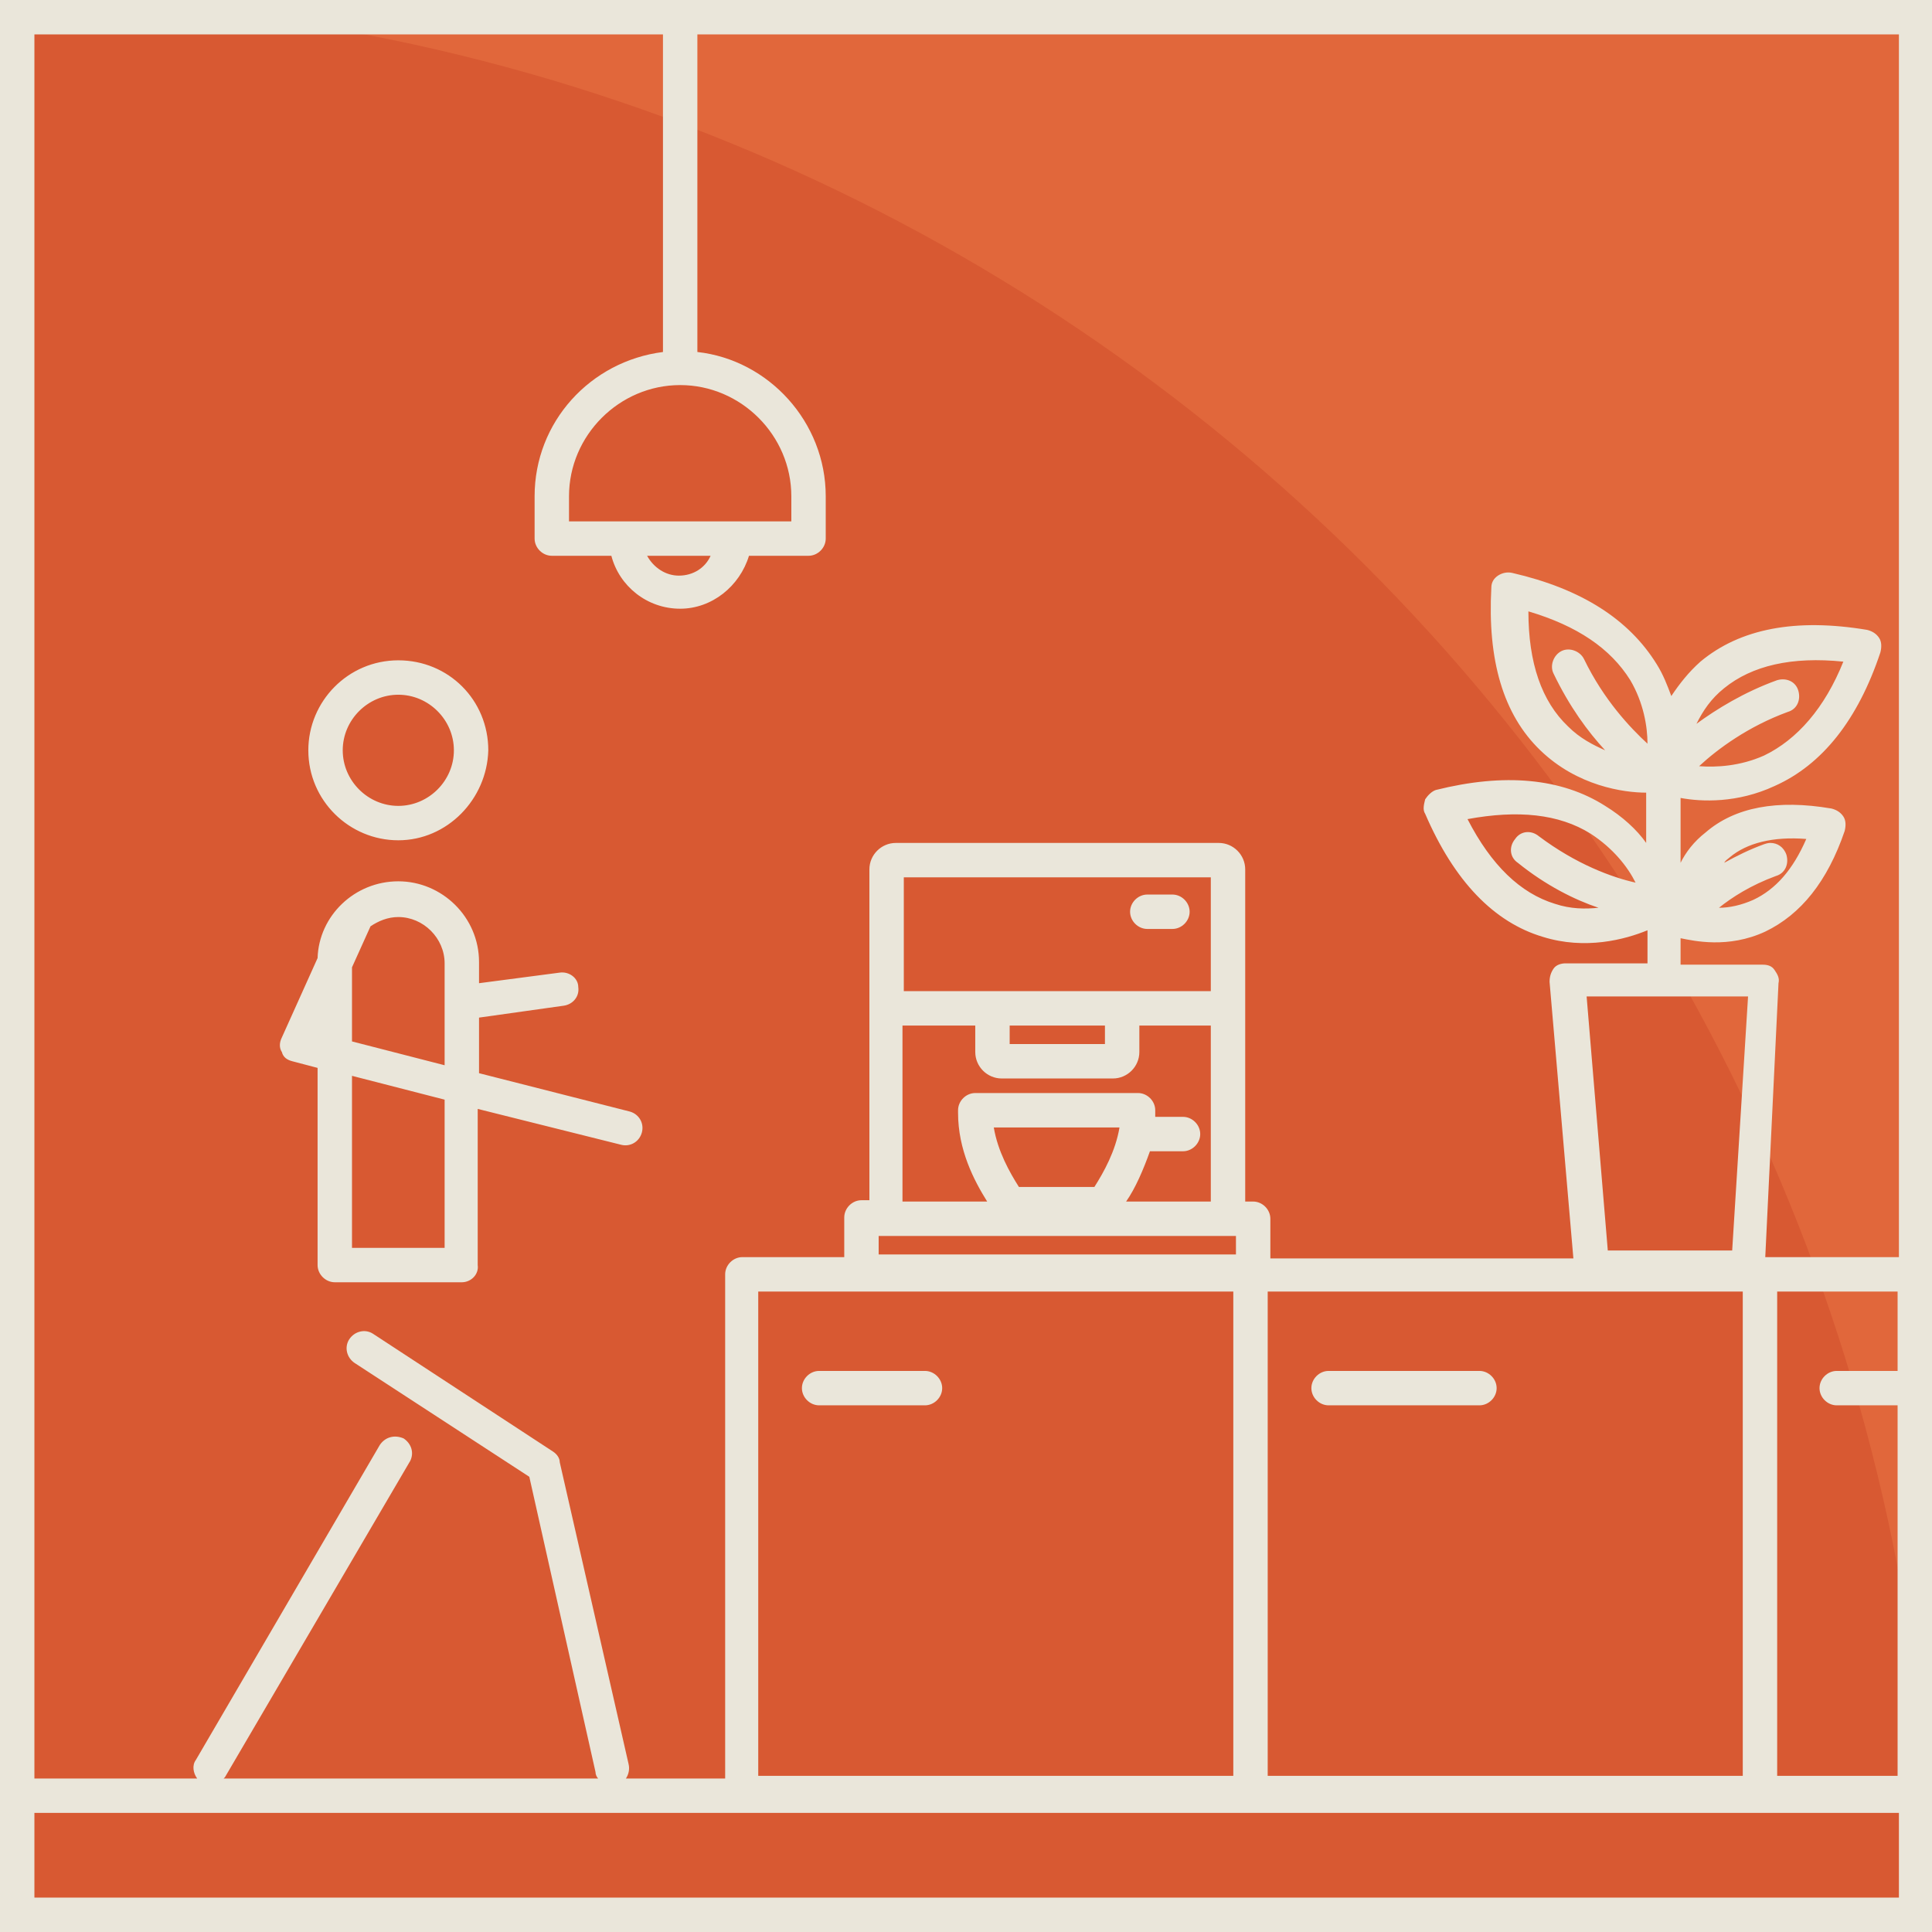 <svg width="146" height="146" viewBox="0 0 146 146" fill="none" xmlns="http://www.w3.org/2000/svg">
<g clip-path="url(#clip0_18_2052)">
<path d="M146 0H0V146H146V0Z" fill="#E1673B"/>
<path d="M146 146C146 65.4 80.6 0 0 0V146H146Z" fill="#D85932"/>
<path d="M146 146H0V0H146V146ZM2.6 143.4H143.5V2.6H2.6V143.4Z" fill="#EAE6DA"/>
<path d="M144.7 137H1.3C0.6 137 0 136.4 0 135.7C0 135 0.6 134.4 1.3 134.4H14.9C14.6 134 14.5 133.4 14.8 133L28.7 109.2C29.1 108.6 29.8 108.4 30.5 108.7C31.1 109.1 31.3 109.8 31 110.4L17 134.3L16.9 134.4H45.2C45.1 134.3 45 134.1 45 133.9L40 111.6L26.8 103C26.2 102.6 26 101.8 26.4 101.2C26.8 100.6 27.6 100.4 28.2 100.8L41.8 109.7C42.1 109.9 42.3 110.2 42.3 110.5L47.5 133.3C47.6 133.7 47.5 134.1 47.3 134.4H54.8V96.3C54.8 95.6 55.4 95 56.1 95H63.8V92C63.8 91.3 64.4 90.7 65.1 90.7H65.7V76.4C65.7 76.3 65.7 76.3 65.7 76.2C65.7 76.1 65.7 76.1 65.7 76V65.7C65.7 64.6 66.6 63.7 67.7 63.7H92.1C93.2 63.7 94.1 64.6 94.1 65.7V90.8H94.7C95.4 90.8 96 91.4 96 92.1V95.1H118.9L117.1 74.2C117.1 73.8 117.2 73.5 117.4 73.2C117.6 72.9 118 72.8 118.3 72.8H124.5V70.3C122.8 71 119.8 71.8 116.6 70.8C112.9 69.7 109.9 66.6 107.7 61.5C107.5 61.2 107.6 60.8 107.7 60.4C107.9 60.1 108.2 59.8 108.5 59.7C113.7 58.4 118 58.8 121.3 60.9C122.6 61.7 123.7 62.7 124.4 63.7V59.9C122.7 59.9 119.2 59.4 116.4 56.7C113.6 54 112.4 49.9 112.7 44.4C112.7 44 112.9 43.7 113.2 43.5C113.5 43.3 113.9 43.2 114.3 43.3C119.5 44.5 123.1 46.8 125.2 50.2C125.7 51 126 51.8 126.3 52.6C126.9 51.7 127.6 50.8 128.5 50C131.5 47.5 135.7 46.7 141.1 47.6C141.5 47.7 141.8 47.9 142 48.2C142.2 48.5 142.2 48.9 142.1 49.3C140.4 54.4 137.7 57.8 134.1 59.4C131.3 60.7 128.6 60.6 127 60.3V65.2C127.4 64.4 128 63.6 128.9 62.9C131.1 61 134.3 60.4 138.4 61.1C138.8 61.2 139.1 61.4 139.3 61.7C139.5 62 139.5 62.4 139.4 62.8C138.1 66.6 136.1 69.1 133.4 70.4C130.6 71.7 128 71.1 127 70.9V72.9H133.2C133.6 72.9 133.9 73 134.1 73.3C134.3 73.6 134.5 73.9 134.4 74.3L133.4 95H144.8C145.5 95 146.1 95.6 146.1 96.3V135.4V135.5V135.6C146 136.5 145.4 137 144.7 137ZM134.3 134.2H143.4V106.2H138.8C138.1 106.2 137.5 105.6 137.5 104.9C137.5 104.2 138.1 103.6 138.8 103.6H143.4V97.6H134.3V134.2ZM95.8 134.2H131.7V97.6H95.8V134.2ZM57.3 134.2H93.2V97.6H57.3V134.2ZM66.4 94.8H93.4V93.4H66.4V94.8ZM121.5 94.5H130.9L132.1 75.3H119.9L121.5 94.5ZM85.1 90.8H91.5V77.5H86.1V79.5C86.1 80.6 85.2 81.5 84.1 81.5H75.7C74.6 81.5 73.7 80.6 73.7 79.5V77.5H68.2V90.8H74.6C73.6 89.2 72.4 86.9 72.4 84.1C72.4 84 72.4 84 72.4 83.9C72.4 83.2 73 82.6 73.7 82.6H86C86.7 82.6 87.3 83.2 87.3 83.9C87.3 84.1 87.3 84.3 87.3 84.4H89.4C90.1 84.4 90.7 85 90.7 85.7C90.7 86.4 90.1 87 89.4 87H86.9C86.4 88.4 85.8 89.8 85.1 90.8ZM77 89.7H82.7C83.4 88.6 84.3 87 84.6 85.2H75.1C75.4 87 76.3 88.6 77 89.7ZM76.3 78.9H83.5V77.5H76.3V78.9ZM84.8 74.9H91.5V66.3H68.3V74.9H84.8ZM110.9 61.9C112.7 65.4 114.9 67.5 117.5 68.3C118.7 68.7 119.8 68.7 120.8 68.6C119 68 116.8 66.9 114.7 65.2C114.1 64.8 114 64 114.5 63.4C114.9 62.8 115.7 62.7 116.3 63.2C119.1 65.3 121.8 66.3 123.6 66.7C123 65.5 121.9 64.1 120.2 63C117.8 61.5 114.7 61.2 110.9 61.9ZM133.8 63.7C134.3 63.7 134.8 64 135 64.6C135.2 65.3 134.9 66 134.2 66.2C132.3 66.9 130.9 67.8 129.9 68.6C130.7 68.6 131.6 68.4 132.5 68C134.2 67.2 135.5 65.7 136.5 63.4C134 63.2 132 63.7 130.7 64.8C130.6 64.9 130.4 65 130.3 65.2C131.2 64.7 132.2 64.2 133.3 63.8C133.6 63.7 133.7 63.7 133.8 63.7ZM128.4 57.9C129.7 58 131.5 57.9 133.3 57.1C135.8 55.9 137.9 53.5 139.3 50C135.4 49.6 132.4 50.3 130.3 52C129.3 52.8 128.7 53.7 128.2 54.7C129.7 53.6 131.8 52.3 134.3 51.4C135 51.2 135.7 51.5 135.9 52.2C136.1 52.9 135.8 53.6 135.1 53.8C132.1 54.9 129.8 56.6 128.4 57.9ZM115.5 46.2C115.5 50.1 116.5 53 118.5 54.9C119.4 55.8 120.4 56.3 121.3 56.7C120 55.3 118.6 53.4 117.4 50.9C117.1 50.3 117.4 49.5 118 49.2C118.6 48.9 119.4 49.2 119.7 49.8C121.2 52.9 123.2 55 124.5 56.2C124.5 54.9 124.2 53.1 123.2 51.4C121.7 49 119.2 47.3 115.5 46.2ZM111.8 106.2H100.4C99.7 106.2 99.1 105.6 99.1 104.9C99.1 104.2 99.7 103.6 100.4 103.6H111.8C112.5 103.6 113.1 104.2 113.1 104.9C113.1 105.6 112.5 106.2 111.8 106.2ZM69.9 106.2H61.9C61.2 106.2 60.6 105.6 60.6 104.9C60.6 104.2 61.2 103.6 61.9 103.6H69.9C70.6 103.6 71.2 104.2 71.2 104.9C71.2 105.6 70.6 106.2 69.9 106.2ZM34.9 96.9H25.3C24.6 96.9 24 96.3 24 95.6V80.7L22.1 80.2C21.7 80.1 21.4 79.9 21.3 79.5C21.1 79.2 21.1 78.8 21.3 78.4L24 72.4C24.1 69.2 26.8 66.6 30.1 66.6C33.4 66.6 36.2 69.3 36.2 72.7V74.3L42.3 73.5C43 73.4 43.7 73.9 43.7 74.6C43.8 75.3 43.3 75.9 42.6 76L36.2 76.9V81.1L47.6 84C48.3 84.2 48.7 84.9 48.5 85.6C48.3 86.3 47.6 86.7 46.9 86.5L36.1 83.8V95.6C36.2 96.3 35.6 96.9 34.9 96.9ZM26.6 94.3H33.6V83.1L26.6 81.3V94.3ZM26.6 78.7L33.6 80.5V72.8C33.6 70.9 32 69.3 30.1 69.3C29.3 69.3 28.6 69.6 28 70L26.6 73.1V78.7ZM88.6 70.2H86.7C86 70.2 85.4 69.6 85.4 68.9C85.4 68.2 86 67.6 86.7 67.6H88.6C89.3 67.6 89.9 68.2 89.9 68.9C89.9 69.6 89.3 70.2 88.6 70.2ZM30.1 63.5C26.4 63.5 23.3 60.5 23.3 56.7C23.3 53 26.3 49.9 30.1 49.9C33.9 49.9 36.9 52.9 36.9 56.7C36.8 60.4 33.8 63.5 30.1 63.5ZM30.1 52.5C27.8 52.5 25.9 54.4 25.9 56.7C25.9 59 27.8 60.9 30.1 60.9C32.4 60.9 34.3 59 34.3 56.7C34.3 54.4 32.4 52.5 30.1 52.5ZM51.4 46C48.9 46 46.8 44.3 46.2 42H41.7C41 42 40.4 41.4 40.4 40.7V37.5C40.4 31.9 44.6 27.3 50.1 26.6V1.3C50.1 0.6 50.7 0 51.4 0C52.1 0 52.7 0.6 52.7 1.3V26.6C58.1 27.2 62.4 31.9 62.4 37.5V40.7C62.4 41.4 61.8 42 61.1 42H56.6C55.9 44.3 53.8 46 51.4 46ZM48.9 42C49.4 42.9 50.3 43.5 51.3 43.5C52.4 43.5 53.3 42.9 53.7 42H48.9ZM43 39.4H59.8V37.5C59.8 32.9 56 29.1 51.4 29.1C46.8 29.1 43 32.9 43 37.5V39.4Z" fill="#EAE6DA"/>
</g>
<defs>
<clipPath id="clip0_18_2052">
<rect width="146" height="146" fill="white"/>
</clipPath>
</defs>
</svg>
